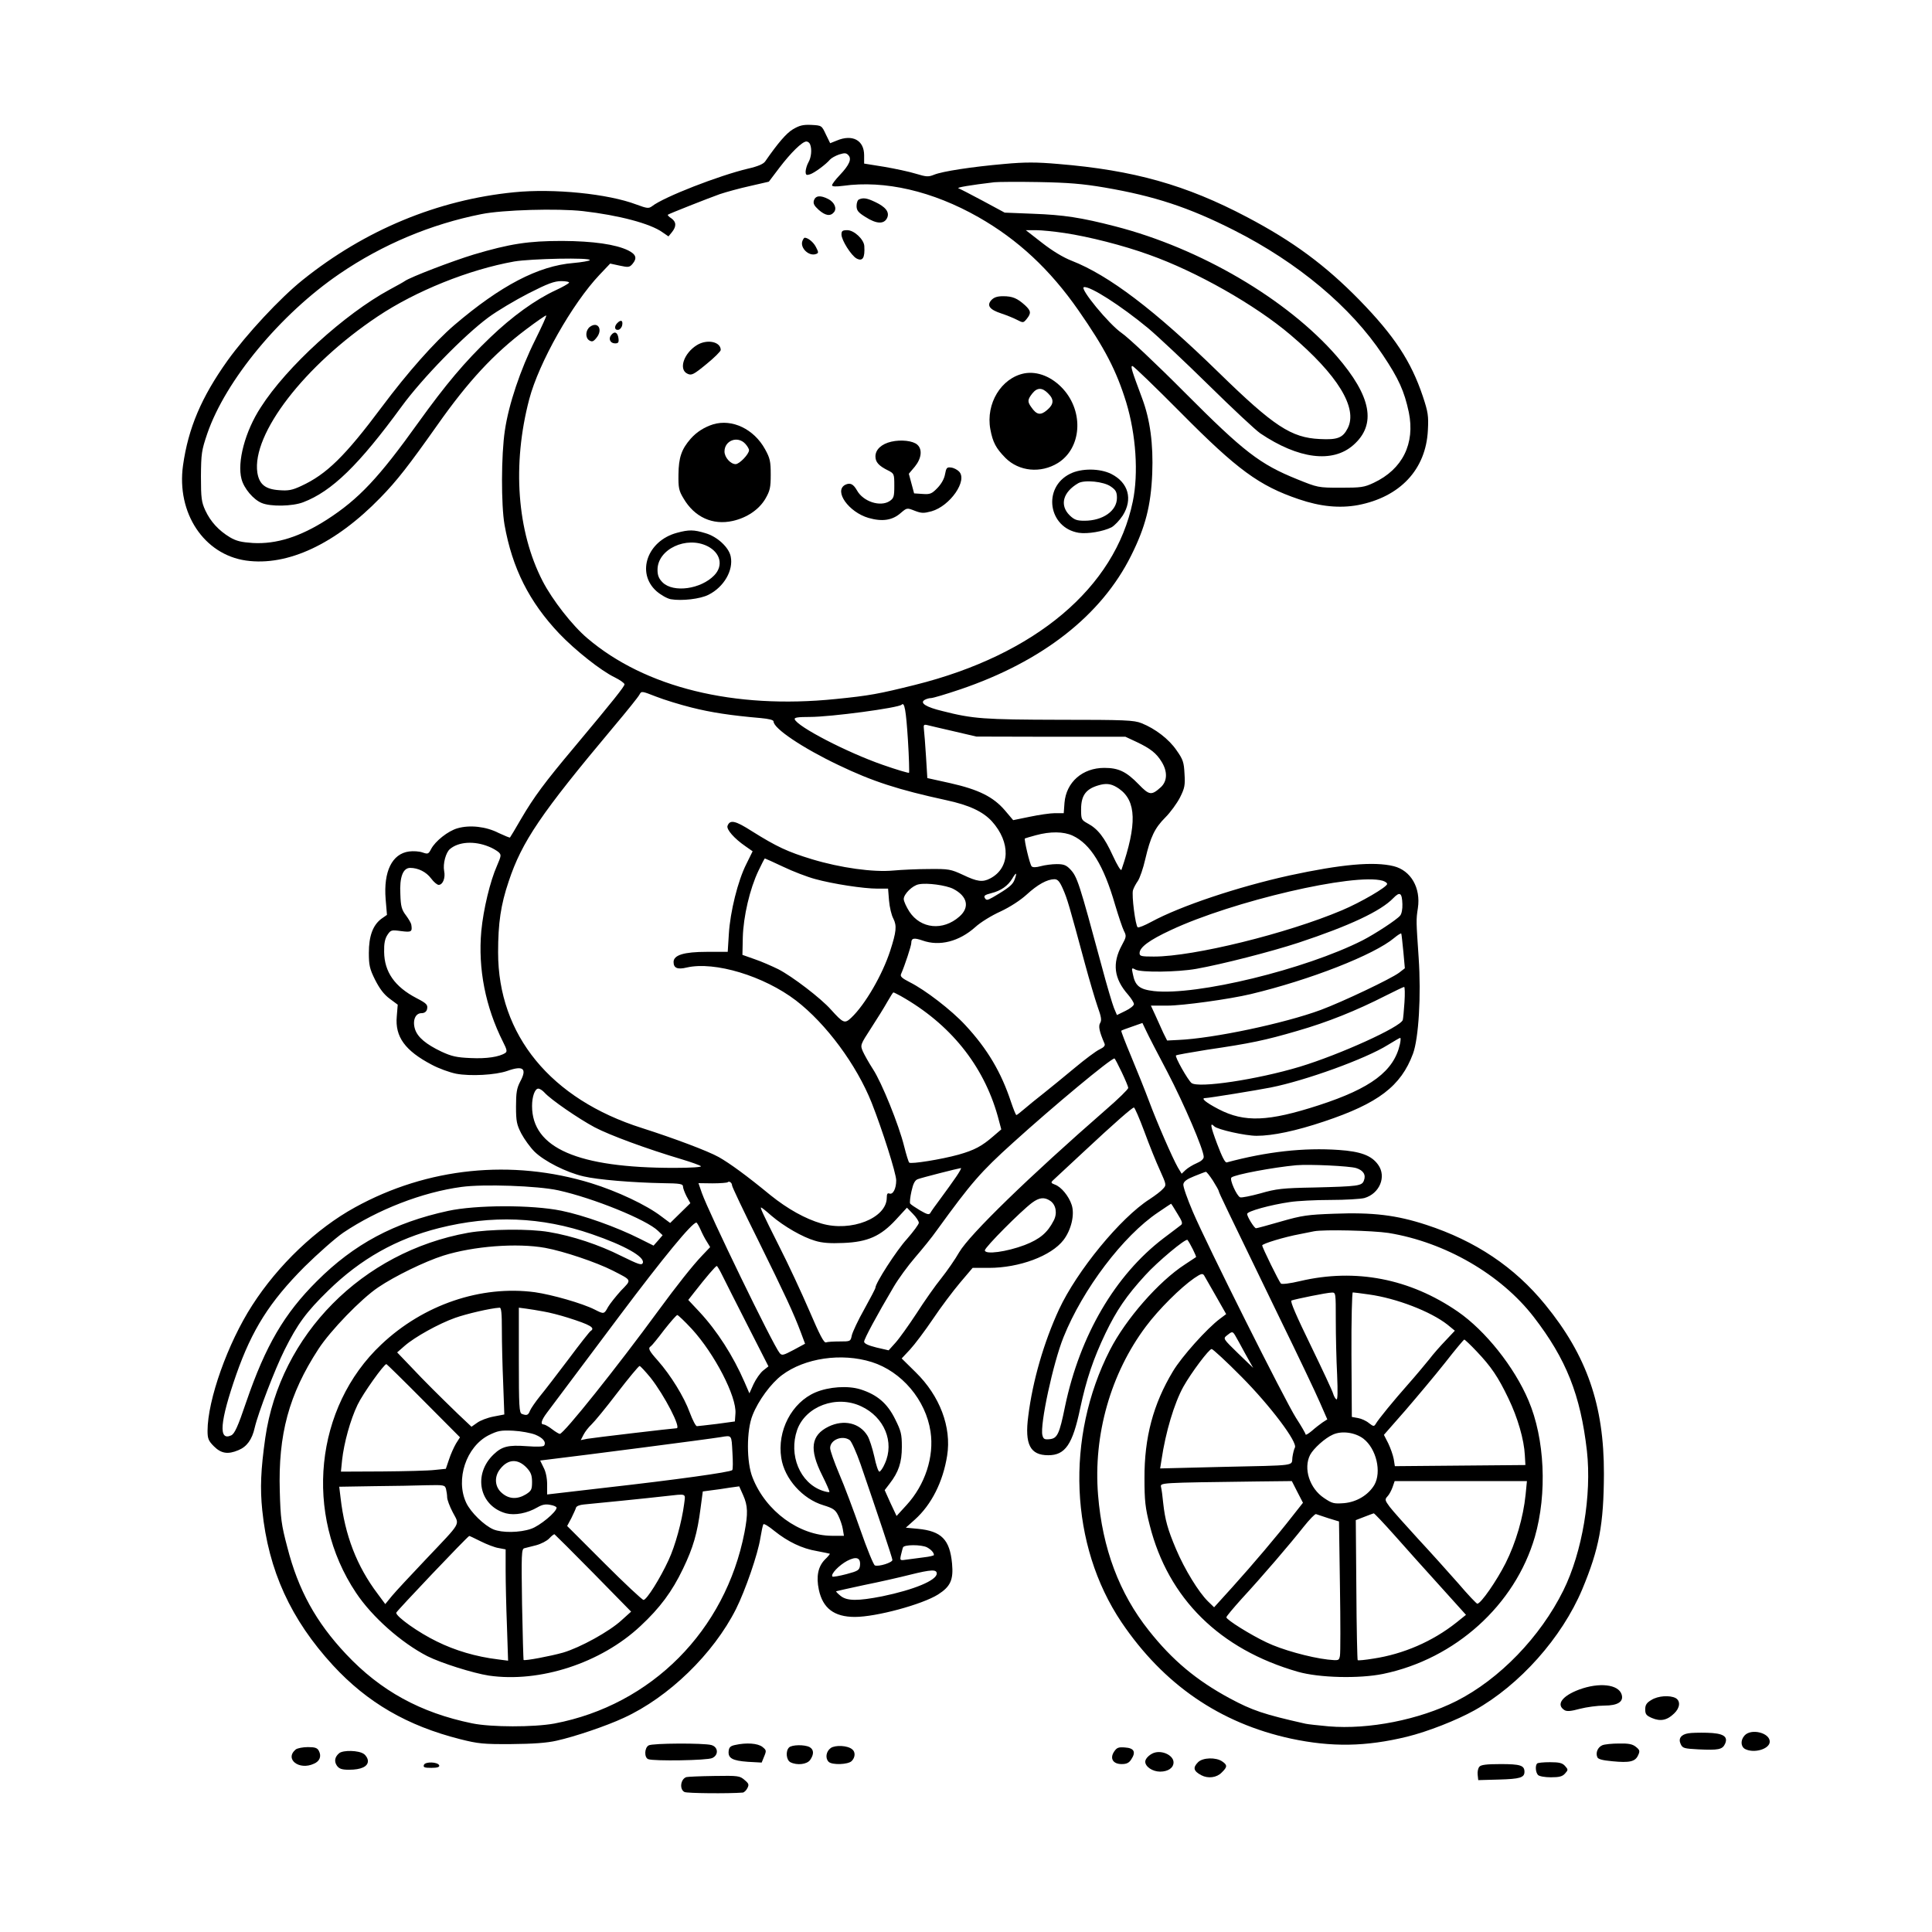 <?xml version="1.0" standalone="no"?>
<!DOCTYPE svg PUBLIC "-//W3C//DTD SVG 20010904//EN"
 "http://www.w3.org/TR/2001/REC-SVG-20010904/DTD/svg10.dtd">
<svg version="1.0" xmlns="http://www.w3.org/2000/svg"
 width="1024pt" height="1024pt" viewBox="0 0 1024 1024"
 preserveAspectRatio="xMidYMid meet">

<g transform="translate(0,1024) scale(0.1,-0.1)"
fill="#000000" stroke="none">
<path d="M4203 9555 c-35 -21 -79 -72 -147 -170 -9 -14 -39 -27 -92 -39 -152
-36 -446 -150 -508 -199 -18 -13 -26 -12 -83 9 -150 57 -438 86 -648 65 -405
-40 -791 -200 -1121 -465 -121 -97 -298 -288 -398 -427 -139 -195 -208 -358
-236 -556 -35 -252 111 -472 334 -504 220 -31 473 87 712 333 88 90 150 170
302 385 164 233 299 378 470 507 57 43 105 76 107 74 3 -2 -24 -60 -58 -129
-79 -158 -141 -343 -161 -480 -20 -131 -20 -396 -2 -500 41 -231 131 -409 290
-577 84 -88 221 -197 294 -232 28 -14 51 -30 52 -37 0 -11 -56 -82 -266 -333
-158 -188 -214 -264 -282 -380 -30 -52 -57 -97 -59 -99 -1 -2 -28 9 -60 24
-66 34 -152 44 -218 25 -50 -14 -118 -68 -140 -110 -14 -27 -17 -28 -46 -18
-17 6 -49 8 -71 5 -90 -12 -136 -106 -124 -253 l7 -83 -30 -21 c-45 -34 -66
-92 -66 -180 0 -65 4 -85 33 -143 24 -47 46 -77 77 -100 l43 -32 -5 -62 c-10
-108 44 -182 185 -256 37 -20 95 -41 130 -48 75 -14 208 -7 271 15 84 30 106
13 68 -57 -18 -35 -22 -58 -22 -132 0 -79 4 -96 28 -143 16 -30 47 -73 70 -96
51 -50 168 -110 260 -131 76 -18 261 -33 420 -36 92 -1 107 -4 107 -18 0 -9 9
-32 19 -52 l20 -36 -54 -53 -53 -52 -47 35 c-78 60 -233 133 -372 176 -421
129 -868 83 -1251 -128 -206 -113 -408 -306 -545 -519 -130 -201 -237 -503
-237 -666 0 -41 5 -53 34 -82 38 -38 74 -44 130 -20 44 18 72 56 86 119 19 81
108 312 158 412 69 138 115 201 232 315 172 168 361 274 587 331 279 70 542
60 809 -32 175 -60 283 -121 271 -153 -6 -14 -22 -8 -116 38 -115 58 -256 105
-381 126 -104 18 -315 16 -429 -4 -561 -101 -996 -540 -1075 -1087 -24 -169
-28 -267 -16 -384 33 -320 151 -578 375 -822 182 -197 393 -320 674 -391 95
-24 123 -27 271 -26 114 1 188 6 240 18 95 21 264 78 356 121 238 109 475 339
595 577 49 98 116 291 129 376 6 36 13 69 16 73 3 5 29 -11 58 -35 71 -57 147
-94 226 -107 36 -7 66 -13 68 -14 2 -1 -10 -16 -26 -31 -36 -37 -47 -89 -32
-160 21 -98 81 -144 191 -144 113 0 357 66 441 119 66 42 82 78 74 164 -12
127 -56 172 -181 184 l-64 6 48 43 c88 79 149 200 171 339 24 151 -39 317
-167 442 l-74 73 44 47 c25 27 79 99 121 161 42 63 107 149 144 193 l67 79 86
0 c161 0 331 63 396 148 41 54 60 135 43 186 -15 46 -55 95 -88 107 -22 8 -23
12 -11 23 8 7 79 73 158 147 168 157 262 239 271 239 4 0 29 -57 55 -127 26
-71 63 -163 83 -206 34 -76 35 -78 16 -98 -10 -12 -42 -36 -71 -55 -155 -99
-385 -380 -480 -584 -80 -173 -140 -379 -163 -565 -20 -151 10 -208 106 -208
90 0 129 57 169 248 33 155 70 264 135 400 58 120 110 197 210 306 63 70 216
198 224 187 12 -15 49 -88 45 -91 -2 -1 -29 -19 -59 -39 -139 -90 -313 -289
-397 -453 -237 -464 -213 -1035 61 -1443 223 -330 521 -535 898 -617 216 -46
397 -43 615 10 110 27 263 87 358 140 240 134 463 385 571 641 90 216 114 344
115 613 1 363 -91 627 -311 896 -163 200 -370 338 -630 423 -159 52 -283 67
-490 59 -138 -5 -169 -9 -280 -41 -69 -20 -128 -36 -133 -36 -9 0 -47 61 -47
76 0 14 123 48 227 63 39 6 136 11 215 11 79 0 159 5 179 10 81 23 119 114 73
177 -35 49 -93 70 -208 78 -186 13 -382 -9 -594 -66 -9 -3 -26 32 -51 98 -36
96 -39 117 -15 93 17 -17 165 -50 224 -50 86 0 209 26 358 76 287 96 407 187
471 359 30 81 44 308 30 510 -13 194 -14 197 -4 262 16 107 -37 199 -128 222
-105 26 -279 10 -552 -49 -276 -61 -578 -162 -733 -246 -35 -19 -67 -32 -72
-29 -12 8 -33 170 -25 197 4 13 16 35 26 49 10 15 28 66 39 115 28 119 50 165
107 222 26 26 61 74 77 105 25 50 28 65 24 126 -3 61 -8 76 -42 124 -40 59
-113 115 -186 144 -40 16 -87 18 -435 18 -401 1 -458 5 -619 46 -88 21 -122
43 -96 59 8 5 24 10 34 10 11 0 81 21 155 46 436 148 748 392 906 709 76 152
105 265 112 436 6 155 -11 285 -54 399 -56 150 -62 170 -51 170 6 0 122 -112
257 -248 298 -301 415 -387 625 -458 114 -39 216 -49 314 -31 223 43 360 189
370 397 4 76 1 96 -27 180 -62 185 -151 320 -335 509 -182 186 -353 312 -596
440 -324 171 -601 249 -1002 282 -115 10 -176 10 -285 0 -172 -15 -328 -39
-372 -57 -30 -12 -40 -12 -96 5 -35 11 -111 27 -169 37 l-106 17 0 44 c0 80
-62 113 -145 78 l-35 -14 -23 47 c-22 47 -22 47 -77 50 -44 2 -63 -3 -97 -23z
m91 -81 c10 -26 6 -68 -9 -94 -8 -14 -14 -35 -15 -48 0 -20 4 -22 23 -16 23 7
85 53 106 78 7 8 28 20 48 27 29 9 38 9 49 -3 20 -20 6 -52 -45 -106 -23 -24
-41 -48 -41 -54 0 -7 19 -8 58 -3 222 31 475 -28 718 -166 209 -119 379 -277
530 -494 140 -201 201 -319 253 -487 52 -172 66 -377 35 -526 -94 -457 -517
-813 -1154 -972 -193 -48 -241 -57 -421 -75 -538 -55 -1010 61 -1317 323 -79
67 -185 203 -236 302 -136 264 -162 618 -71 964 51 194 228 507 373 660 l56
59 51 -11 c46 -10 52 -9 68 10 25 30 18 50 -24 71 -66 32 -185 49 -349 50
-180 0 -277 -15 -469 -72 -112 -34 -337 -120 -366 -141 -5 -4 -41 -24 -80 -45
-238 -129 -546 -409 -683 -624 -83 -127 -126 -290 -102 -380 13 -50 63 -109
107 -127 47 -20 163 -18 220 4 152 58 295 197 522 508 109 149 329 375 460
472 46 34 142 91 212 127 102 52 137 65 174 65 25 0 44 -4 41 -9 -4 -5 -35
-23 -70 -39 -110 -51 -231 -139 -347 -250 -136 -130 -236 -249 -382 -452 -209
-292 -315 -405 -484 -514 -142 -91 -268 -131 -393 -124 -60 4 -87 10 -121 30
-60 36 -103 83 -131 143 -20 44 -23 65 -23 180 1 121 3 137 34 228 97 281 387
632 701 846 227 155 484 263 751 316 113 23 405 31 539 16 191 -22 357 -66
421 -112 l32 -22 18 22 c25 31 24 55 -3 74 -13 8 -21 17 -18 19 8 6 211 86
275 109 33 11 105 31 160 43 l100 23 56 74 c61 80 121 139 143 139 8 0 17 -7
20 -16z m1561 -228 c263 -45 446 -105 685 -226 340 -172 620 -407 789 -661 85
-127 114 -192 138 -304 34 -166 -33 -302 -186 -374 -51 -24 -67 -26 -176 -26
-119 0 -121 1 -230 45 -198 80 -282 145 -595 459 -151 152 -302 294 -335 316
-67 46 -225 238 -200 243 32 7 196 -98 341 -218 49 -41 193 -176 319 -300 127
-125 250 -240 275 -257 202 -136 383 -159 493 -62 124 109 96 258 -88 471
-263 302 -723 572 -1173 688 -182 47 -274 61 -437 67 l-150 6 -115 62 c-63 34
-122 64 -130 67 -13 4 63 17 190 32 19 2 125 3 235 1 158 -3 232 -9 350 -29z
m-213 -241 c128 -19 313 -66 448 -115 251 -89 563 -266 750 -425 250 -212 358
-388 303 -495 -26 -51 -54 -62 -148 -57 -151 7 -243 67 -535 352 -340 332
-583 516 -780 593 -44 17 -102 52 -157 95 l-86 67 54 0 c30 0 97 -7 151 -15z
m-2516 -144 c-3 -4 -42 -11 -87 -15 -186 -15 -386 -120 -631 -329 -106 -91
-249 -253 -382 -431 -197 -264 -295 -360 -430 -422 -47 -22 -68 -26 -117 -22
-73 5 -105 31 -115 93 -30 205 250 569 638 828 202 135 483 248 723 291 87 15
410 22 401 7z m539 -2371 c103 -26 206 -42 368 -56 43 -4 67 -10 67 -18 0 -37
153 -140 344 -231 181 -87 318 -131 571 -186 121 -26 194 -60 242 -112 101
-112 97 -248 -9 -303 -40 -21 -69 -17 -144 19 -65 30 -75 32 -179 31 -60 0
-146 -4 -190 -8 -106 -10 -280 14 -432 60 -128 39 -186 66 -317 148 -89 57
-117 63 -130 29 -7 -19 36 -68 96 -109 l37 -26 -33 -67 c-45 -88 -86 -254 -93
-371 l-6 -95 -111 0 c-121 0 -176 -17 -176 -54 0 -32 21 -41 70 -29 148 34
409 -45 579 -175 160 -123 321 -341 401 -542 56 -142 130 -374 130 -411 0 -44
-17 -77 -36 -70 -10 4 -14 -2 -14 -22 0 -108 -189 -183 -346 -137 -86 25 -179
77 -270 150 -129 106 -216 169 -274 202 -57 32 -235 99 -407 154 -484 153
-763 493 -763 931 0 155 14 252 56 376 70 211 170 359 555 818 70 83 132 160
138 172 11 20 11 20 88 -10 43 -17 128 -43 188 -58z m1147 -169 c6 -94 8 -174
6 -177 -3 -2 -65 16 -139 42 -190 66 -454 203 -467 242 -3 9 18 12 80 12 111
0 470 48 487 65 15 16 23 -30 33 -184z m243 43 l120 -28 395 -1 395 0 58 -27
c74 -35 106 -60 134 -106 32 -52 30 -102 -4 -134 -50 -45 -61 -44 -118 15 -66
68 -107 87 -182 87 -116 0 -202 -76 -211 -185 l-4 -55 -47 0 c-25 0 -85 -9
-133 -19 l-88 -18 -44 52 c-62 72 -139 110 -289 144 l-122 27 -7 114 c-4 63
-9 128 -11 143 -3 25 -1 28 17 24 12 -3 75 -18 141 -33z m877 -305 c91 -65 95
-187 12 -429 -3 -8 -23 25 -46 75 -44 96 -79 142 -134 171 -32 18 -34 21 -34
74 0 78 28 112 105 131 36 8 61 3 97 -22z m-247 -248 c95 -44 165 -158 225
-366 18 -60 39 -123 47 -139 14 -27 13 -32 -11 -76 -52 -96 -42 -177 33 -262
17 -20 31 -42 31 -50 0 -8 -20 -24 -45 -36 l-45 -22 -16 38 c-8 20 -38 120
-65 222 -120 444 -129 473 -167 513 -21 22 -35 27 -71 27 -25 0 -63 -5 -85
-11 -25 -7 -42 -7 -48 -1 -10 10 -41 142 -36 148 2 1 28 9 58 17 77 21 147 20
195 -2z m-3095 -58 c19 -7 42 -21 52 -29 16 -15 15 -19 -8 -73 -36 -81 -72
-230 -83 -346 -18 -200 22 -402 115 -587 21 -41 23 -52 12 -59 -32 -21 -99
-31 -183 -27 -74 3 -101 9 -155 34 -82 39 -126 76 -140 118 -15 46 1 86 34 86
15 0 25 7 29 19 6 25 0 32 -56 61 -115 60 -170 139 -171 245 -1 43 4 69 17 89
18 27 21 28 73 21 55 -7 60 -4 54 34 -1 8 -14 30 -28 49 -23 30 -28 48 -30
112 -5 91 14 140 52 140 42 0 85 -21 111 -56 14 -19 32 -34 40 -34 22 0 37 37
29 74 -7 38 9 98 31 116 46 39 129 44 205 13z m1561 -107 c52 -25 128 -54 169
-65 94 -26 257 -51 331 -51 l56 0 5 -63 c3 -35 13 -78 23 -96 19 -38 16 -69
-17 -171 -41 -126 -132 -284 -206 -354 -35 -33 -42 -30 -108 43 -53 60 -205
176 -279 214 -33 16 -89 41 -125 53 l-65 23 2 93 c3 110 37 257 83 353 17 36
32 65 34 65 2 0 46 -20 97 -44z m1227 -67 c-10 -28 -29 -44 -116 -95 -29 -16
-34 -17 -42 -4 -7 12 -1 17 34 26 52 13 88 39 111 77 21 36 27 34 13 -4z m256
-51 c23 -52 33 -87 117 -398 23 -85 53 -186 66 -224 20 -55 23 -74 14 -88 -10
-17 -5 -44 23 -109 5 -11 -3 -20 -26 -31 -18 -8 -78 -53 -133 -99 -55 -46
-129 -106 -164 -134 -35 -27 -81 -65 -101 -82 -21 -18 -40 -33 -43 -33 -3 0
-15 30 -28 68 -52 158 -125 282 -243 409 -73 79 -212 186 -294 227 -43 22 -52
31 -46 44 19 43 54 149 54 164 0 26 14 29 60 13 90 -32 194 -5 279 71 27 25
87 62 134 83 51 24 105 59 139 90 58 53 107 80 146 81 18 0 28 -11 46 -52z
m1694 44 c13 -4 24 -11 24 -17 2 -15 -140 -98 -240 -140 -291 -123 -785 -245
-996 -245 -67 0 -76 2 -76 18 0 31 51 69 165 122 328 154 973 304 1123 262z
m-2276 -43 c76 -39 89 -98 33 -147 -87 -77 -205 -65 -265 26 -16 25 -30 55
-30 67 0 26 46 72 80 78 44 9 144 -5 182 -24z m2381 -81 c1 -26 -4 -52 -12
-61 -18 -22 -133 -97 -199 -131 -304 -154 -879 -294 -1106 -269 -77 9 -100 28
-112 92 -7 31 -6 33 14 22 30 -16 222 -14 323 4 135 24 393 90 540 138 272 90
438 168 504 237 35 36 46 28 48 -32z m5 -251 l8 -89 -31 -24 c-43 -32 -297
-153 -415 -197 -192 -71 -569 -151 -755 -159 l-59 -3 -20 40 c-10 22 -29 64
-42 93 l-24 52 88 0 c80 0 328 34 441 61 314 75 654 208 761 298 19 16 36 26
37 23 2 -4 6 -47 11 -95z m6 -269 c-3 -46 -7 -88 -9 -94 -11 -37 -332 -183
-546 -248 -226 -68 -539 -115 -574 -86 -20 17 -89 139 -82 146 3 3 77 16 164
30 232 34 308 50 479 100 160 46 312 107 469 187 50 25 93 46 97 46 4 1 5 -36
2 -81z m-2670 33 c261 -147 438 -366 514 -636 l19 -71 -42 -36 c-61 -53 -100
-74 -185 -98 -90 -25 -252 -51 -261 -42 -4 4 -16 43 -27 87 -28 113 -118 336
-165 408 -22 34 -46 77 -54 95 -14 33 -13 35 44 123 32 49 71 112 86 139 16
28 30 50 32 50 3 0 20 -9 39 -19z m1414 -404 c88 -169 192 -411 192 -449 0
-11 -15 -24 -37 -33 -21 -9 -47 -25 -59 -36 l-21 -20 -20 33 c-29 51 -111 239
-153 352 -21 56 -63 161 -94 235 -31 74 -55 136 -53 138 2 2 28 12 58 22 l54
19 20 -42 c10 -22 61 -121 113 -219z m1232 149 c-32 -143 -153 -234 -430 -324
-268 -87 -394 -92 -531 -21 -69 36 -96 59 -71 59 19 0 276 42 347 56 186 37
503 152 620 225 33 20 63 38 66 38 4 1 3 -14 -1 -33z m-1475 -148 c19 -40 35
-78 35 -84 0 -7 -53 -59 -119 -116 -407 -355 -721 -660 -777 -755 -21 -37 -64
-99 -95 -138 -31 -38 -90 -122 -131 -186 -42 -64 -92 -134 -112 -156 l-36 -40
-65 15 c-44 11 -65 21 -65 31 0 14 67 139 157 291 24 41 75 111 113 155 38 44
91 109 116 145 182 251 231 308 404 464 212 192 517 446 537 446 2 0 19 -32
38 -72z m-3059 -109 c33 -37 180 -138 266 -184 80 -42 275 -114 463 -170 50
-15 94 -31 100 -36 5 -5 -51 -9 -142 -9 -511 0 -753 105 -753 328 0 50 15 92
33 92 8 0 22 -9 33 -21z m4302 -400 c38 -12 53 -36 41 -66 -10 -29 -31 -31
-264 -37 -168 -3 -201 -7 -284 -31 -51 -14 -100 -24 -108 -21 -18 7 -58 96
-46 105 18 16 224 54 343 65 71 6 282 -4 318 -15z m-2120 -46 c-18 -26 -54
-77 -81 -113 -27 -36 -52 -71 -56 -79 -7 -11 -17 -8 -55 14 -25 15 -49 31 -52
36 -3 5 0 34 7 65 9 41 18 58 33 64 20 8 213 57 229 59 4 1 -7 -20 -25 -46z
m1361 -21 c17 -27 31 -52 31 -56 0 -7 37 -83 322 -671 97 -198 193 -400 214
-449 l39 -89 -25 -16 c-13 -9 -39 -29 -57 -45 -18 -15 -33 -24 -33 -19 0 5
-23 45 -51 88 -60 95 -472 917 -547 1093 -29 68 -52 133 -50 145 2 15 18 27
58 43 30 12 58 23 61 23 4 1 21 -21 38 -47z m-2549 -25 c0 -7 62 -138 139
-292 142 -288 187 -384 226 -488 l22 -59 -61 -33 c-55 -29 -62 -31 -74 -16
-35 42 -375 743 -412 848 l-18 52 74 -1 c42 0 78 3 81 6 8 8 23 -3 23 -17z
m-921 -26 c186 -41 469 -156 529 -215 l24 -23 -24 -28 -24 -27 -74 37 c-121
61 -297 124 -415 148 -157 32 -453 31 -600 -1 -286 -62 -499 -176 -695 -372
-173 -172 -272 -341 -375 -641 -45 -133 -62 -169 -80 -177 -68 -31 -60 72 27
322 84 239 177 386 362 572 72 71 165 153 206 181 182 122 418 214 626 242
115 16 404 6 513 -18z m2608 -56 c30 -21 38 -66 18 -104 -33 -65 -74 -99 -154
-130 -95 -36 -211 -52 -211 -28 0 16 191 208 250 252 39 29 66 31 97 10z m673
-67 c27 -43 30 -54 18 -62 -8 -6 -48 -37 -91 -69 -256 -195 -443 -514 -522
-891 -30 -148 -41 -170 -82 -174 -27 -3 -33 1 -38 21 -14 55 57 384 112 520
102 254 316 537 501 661 37 25 68 46 69 46 1 0 16 -23 33 -52z m-2152 -11 c68
-58 166 -114 231 -133 38 -12 81 -15 150 -12 130 5 199 36 280 124 l58 63 31
-32 c18 -18 32 -40 32 -48 0 -8 -29 -47 -63 -86 -55 -60 -167 -234 -167 -258
0 -5 -27 -56 -59 -114 -33 -58 -62 -121 -66 -138 -7 -33 -7 -33 -65 -33 -32 0
-65 -2 -72 -5 -11 -4 -34 41 -88 167 -41 95 -113 250 -161 344 -88 175 -101
204 -95 204 3 0 27 -19 54 -43z m-375 -74 c9 -21 24 -50 34 -65 l17 -28 -40
-42 c-52 -54 -138 -163 -234 -294 -218 -298 -502 -654 -523 -654 -4 0 -23 11
-41 25 -18 14 -38 25 -44 25 -19 0 -13 22 16 61 24 32 194 259 389 519 229
305 381 490 404 490 3 0 13 -17 22 -37z m3647 -18 c300 -49 595 -220 769 -445
172 -223 248 -413 282 -710 26 -234 -24 -536 -125 -740 -122 -246 -338 -470
-567 -586 -197 -99 -464 -152 -677 -134 -55 5 -110 11 -123 14 -222 50 -281
70 -402 135 -176 95 -304 202 -428 359 -156 196 -246 434 -269 718 -26 319 67
645 254 894 68 91 183 205 255 255 37 25 45 27 53 15 5 -8 33 -58 63 -110 l54
-95 -32 -24 c-70 -52 -204 -202 -250 -279 -105 -174 -152 -352 -151 -567 0
-119 4 -157 28 -250 98 -387 370 -657 786 -776 113 -32 324 -37 451 -11 382
79 699 365 804 726 66 230 53 521 -34 724 -75 177 -228 369 -374 470 -254 175
-542 231 -836 162 -54 -13 -97 -18 -102 -13 -10 10 -99 191 -99 202 0 9 118
45 200 60 30 6 64 13 75 15 54 10 309 4 395 -9z m-4470 -79 c98 -18 270 -76
357 -120 105 -54 102 -47 44 -107 -27 -30 -58 -69 -68 -86 -21 -39 -22 -39
-71 -14 -65 33 -226 79 -317 92 -286 38 -591 -66 -814 -277 -353 -332 -411
-902 -134 -1316 85 -128 240 -265 378 -336 74 -37 242 -90 326 -103 270 -39
594 66 804 263 103 96 167 182 225 303 54 112 76 188 93 320 l12 90 45 6 c25
3 68 9 97 14 l51 7 21 -47 c25 -56 26 -97 7 -197 -101 -520 -493 -915 -1007
-1013 -109 -20 -336 -20 -437 1 -273 56 -485 172 -668 367 -159 169 -253 339
-311 566 -32 120 -36 154 -40 296 -9 302 48 514 205 755 63 97 226 266 317
327 87 59 247 137 345 168 159 50 390 68 540 41z m940 -149 c14 -28 74 -148
134 -265 l109 -214 -28 -22 c-16 -13 -38 -45 -51 -72 l-22 -49 -26 60 c-61
140 -145 271 -239 372 l-59 63 33 42 c60 77 112 138 118 138 3 0 17 -24 31
-53z m3250 -235 c0 -82 3 -211 7 -287 4 -96 3 -136 -4 -132 -6 4 -13 17 -17
30 -3 13 -57 128 -119 256 -75 154 -110 234 -102 238 22 8 189 42 213 42 22 1
22 0 22 -147z m176 137 c145 -20 327 -90 416 -160 l39 -32 -48 -51 c-27 -28
-67 -73 -88 -101 -22 -27 -71 -86 -110 -130 -78 -88 -160 -188 -174 -213 -8
-13 -12 -13 -35 5 -14 12 -40 24 -58 27 l-33 6 -2 330 c-1 182 3 330 7 330 5
0 44 -5 86 -11z m-4596 -187 c0 -66 3 -193 7 -284 l6 -165 -57 -11 c-32 -6
-71 -21 -87 -33 l-30 -21 -72 68 c-103 100 -173 169 -252 253 l-70 73 40 35
c54 47 180 117 267 148 59 21 186 51 236 54 9 1 12 -29 12 -117z m220 97 c31
-5 89 -20 130 -33 120 -38 147 -54 120 -71 -5 -3 -58 -70 -116 -148 -59 -78
-127 -167 -152 -197 -24 -30 -48 -65 -53 -77 -9 -24 -17 -27 -43 -17 -14 5
-16 40 -16 284 l0 279 38 -5 c20 -3 62 -9 92 -15z m787 -93 c120 -131 238
-358 231 -448 l-3 -42 -95 -13 c-52 -6 -100 -12 -106 -12 -6 -1 -23 32 -38 72
-30 83 -101 198 -169 275 -48 54 -54 66 -37 77 5 3 37 42 70 86 34 43 65 79
70 79 4 0 39 -33 77 -74z m2879 -33 c6 -10 30 -53 53 -96 l43 -77 -80 77 c-80
78 -80 78 -59 95 27 22 30 22 43 1z m1280 -85 c77 -81 114 -135 169 -250 49
-101 83 -219 87 -301 l3 -52 -346 -3 -346 -3 -6 38 c-4 21 -17 58 -29 83 l-23
45 114 130 c62 72 157 185 210 252 53 68 99 123 102 123 3 0 33 -28 65 -62z
m-1246 -135 c152 -153 300 -349 283 -376 -4 -7 -10 -30 -13 -51 -6 -47 35 -42
-378 -51 l-323 -8 7 44 c22 150 68 302 116 389 42 75 136 200 150 200 6 0 78
-66 158 -147z m-1960 78 c159 -50 287 -201 312 -369 20 -133 -29 -282 -127
-389 l-53 -58 -32 68 -31 69 26 34 c48 62 65 113 65 195 0 68 -4 84 -36 148
-41 83 -95 129 -183 157 -67 21 -168 14 -239 -16 -126 -54 -204 -204 -181
-348 17 -110 113 -217 223 -250 52 -16 64 -24 79 -55 10 -20 21 -52 24 -71 l6
-36 -64 0 c-173 1 -350 130 -420 308 -33 81 -33 251 0 332 30 76 97 168 156
212 120 90 315 119 475 69z m-2375 -205 l193 -194 -21 -33 c-11 -19 -28 -56
-37 -84 l-17 -50 -59 -6 c-32 -4 -158 -7 -278 -8 l-219 -1 6 60 c10 92 44 215
82 294 28 59 140 216 153 216 2 0 91 -87 197 -194z m1203 122 c74 -94 164
-268 138 -268 -15 0 -448 -51 -474 -56 l-34 -7 15 29 c8 16 27 40 42 54 15 14
77 89 137 168 60 78 113 142 118 142 4 0 30 -28 58 -62z m1117 -152 c122 -57
177 -189 125 -303 -10 -24 -24 -43 -29 -43 -6 0 -18 36 -27 80 -10 44 -26 94
-36 110 -41 68 -125 88 -206 49 -94 -46 -104 -120 -34 -259 23 -46 40 -85 38
-88 -3 -2 -19 1 -37 7 -119 41 -180 189 -134 322 45 126 209 187 340 125z
m-1728 -150 c41 -17 59 -39 47 -58 -4 -6 -38 -7 -93 -3 -96 7 -130 -1 -174
-43 -112 -106 -77 -274 65 -313 47 -12 112 0 167 32 24 14 42 18 67 13 19 -3
34 -10 34 -15 0 -23 -90 -97 -135 -112 -60 -21 -154 -22 -200 -3 -49 21 -120
90 -144 141 -58 124 0 297 119 358 49 24 63 27 130 24 41 -2 94 -12 117 -21z
m4389 -21 c69 -53 98 -177 58 -246 -32 -53 -93 -90 -160 -96 -54 -4 -63 -2
-106 27 -77 51 -111 157 -74 229 18 34 79 89 120 107 47 22 118 12 162 -21z
m-3344 -72 c3 -49 3 -91 -1 -95 -11 -11 -299 -51 -671 -93 -124 -14 -244 -28
-267 -31 l-43 -5 0 53 c0 33 -7 68 -19 90 l-18 37 41 5 c193 23 849 108 916
119 60 10 57 13 62 -80z m622 64 c9 -7 35 -64 57 -127 88 -256 169 -498 169
-508 0 -14 -73 -37 -93 -29 -7 3 -42 88 -77 189 -35 100 -85 234 -112 296 -26
62 -48 123 -48 137 0 44 65 70 104 42z m-1711 -148 c21 -23 27 -39 27 -74 0
-40 -4 -47 -32 -65 -46 -28 -90 -26 -127 6 -39 32 -43 87 -10 128 42 54 95 56
142 5z m4083 -126 l30 -58 -56 -71 c-81 -104 -208 -254 -318 -376 l-97 -107
-33 32 c-48 47 -123 168 -169 277 -44 104 -58 154 -68 245 -3 33 -8 70 -11 82
-5 25 -17 24 512 31 l181 2 29 -57z m1210 -15 c-12 -120 -52 -256 -106 -363
-47 -93 -131 -215 -150 -215 -4 0 -50 48 -101 108 -52 59 -148 166 -214 237
-66 72 -133 147 -149 168 -26 35 -27 40 -12 56 9 9 21 32 27 49 l11 32 350 0
351 0 -7 -72z m-5722 30 c3 -13 6 -32 6 -44 0 -12 13 -48 30 -80 36 -70 51
-44 -145 -251 -77 -81 -157 -167 -177 -191 l-36 -44 -40 54 c-111 147 -174
310 -197 510 l-7 58 183 3 c101 1 227 3 280 5 93 2 97 1 103 -20z m1262 -80
c-12 -92 -47 -221 -82 -296 -45 -98 -116 -211 -133 -212 -7 0 -101 88 -209
196 l-196 196 22 41 c11 23 23 48 25 56 2 8 19 15 42 17 55 5 345 34 430 44
119 13 108 17 101 -42z m3415 -75 l56 -17 5 -343 c3 -188 3 -354 0 -369 -5
-26 -6 -26 -65 -20 -95 11 -246 53 -324 91 -83 39 -213 120 -213 133 0 5 37
49 81 98 109 118 258 292 328 381 31 39 61 70 66 68 6 -2 35 -12 66 -22z m350
-90 c57 -65 166 -186 242 -270 l137 -152 -51 -41 c-126 -100 -281 -167 -440
-191 -43 -7 -81 -11 -83 -8 -2 2 -6 170 -7 373 l-3 369 44 17 c25 10 48 18 51
19 3 1 53 -52 110 -116z m-4246 -201 l200 -204 -51 -46 c-64 -59 -218 -144
-309 -171 -67 -19 -205 -45 -210 -39 -1 2 -5 134 -8 295 -4 266 -3 293 12 297
9 2 37 9 63 16 26 7 57 23 69 36 13 14 25 23 28 22 3 -2 96 -94 206 -206z
m-598 169 c32 -16 75 -33 96 -36 l37 -7 0 -113 c0 -61 3 -194 7 -295 l6 -182
-54 7 c-116 14 -227 47 -324 95 -97 47 -215 131 -215 152 0 7 376 403 387 407
1 1 28 -12 60 -28z m2366 -32 c22 -12 37 -28 37 -41 0 -3 -24 -9 -52 -12 -29
-4 -70 -9 -91 -12 -37 -6 -38 -5 -32 23 4 15 8 34 11 41 4 16 97 16 127 1z
m-355 -98 c-3 -23 -11 -28 -71 -44 -38 -10 -72 -16 -75 -13 -11 12 35 60 78
83 50 26 73 17 68 -26z m407 -41 c0 -36 -120 -86 -290 -121 -128 -25 -185 -25
-219 2 -15 12 -26 23 -24 25 2 1 69 16 148 33 80 16 190 41 245 55 109 27 140
29 140 6z"/>
<path d="M4314 9178 c-5 -17 1 -28 25 -50 35 -31 62 -36 81 -13 17 20 3 53
-30 70 -41 21 -67 19 -76 -7z"/>
<path d="M4553 9183 c-7 -2 -13 -18 -13 -34 0 -24 8 -35 47 -59 59 -38 99 -39
115 -5 14 31 -8 59 -67 86 -40 19 -60 22 -82 12z"/>
<path d="M4460 8997 c0 -30 52 -112 80 -127 32 -17 45 3 41 66 -2 35 -54 84
-90 84 -26 0 -31 -4 -31 -23z"/>
<path d="M4253 8963 c-14 -37 35 -84 73 -69 13 5 13 9 -1 36 -13 26 -42 50
-60 50 -3 0 -8 -7 -12 -17z"/>
<path d="M5254 8649 c-25 -28 -9 -50 52 -70 27 -9 65 -24 84 -34 33 -17 34
-17 52 5 24 30 23 42 -9 72 -41 37 -66 48 -116 48 -32 0 -49 -6 -63 -21z"/>
<path d="M3272 8528 c-18 -18 -15 -40 6 -36 9 2 18 13 20 26 4 24 -7 29 -26
10z"/>
<path d="M3127 8508 c-24 -18 -26 -58 -4 -72 15 -9 22 -7 38 13 36 43 9 90
-34 59z"/>
<path d="M3240 8465 c-17 -20 -6 -45 20 -45 17 0 21 5 18 27 -4 31 -20 40 -38
18z"/>
<path d="M3694 8411 c-70 -43 -99 -130 -50 -152 21 -10 32 -5 100 51 42 34 76
68 76 75 0 44 -72 59 -126 26z"/>
<path d="M5429 8261 c-122 -24 -205 -160 -180 -296 13 -70 30 -101 80 -152 72
-72 187 -83 278 -27 125 78 139 269 28 392 -59 65 -136 96 -206 83z m126 -106
c33 -32 31 -58 -6 -89 -34 -29 -55 -25 -83 16 -21 29 -20 40 5 72 26 33 53 33
84 1z"/>
<path d="M3780 7991 c-47 -15 -87 -40 -119 -76 -49 -56 -64 -100 -65 -190 -1
-70 2 -86 27 -127 58 -99 154 -143 261 -119 75 17 139 60 173 118 24 42 28 58
28 128 0 70 -4 87 -30 134 -59 107 -174 162 -275 132z m170 -103 c11 -12 20
-27 20 -34 0 -21 -51 -74 -71 -74 -27 0 -59 36 -59 67 0 58 69 85 110 41z"/>
<path d="M4724 7899 c-52 -12 -84 -42 -84 -78 0 -30 17 -50 68 -75 31 -16 32
-18 32 -81 0 -58 -3 -66 -25 -81 -49 -32 -140 -3 -173 57 -20 35 -37 42 -63
29 -60 -33 19 -144 124 -175 73 -21 127 -13 171 26 33 28 33 28 74 12 36 -14
48 -14 89 -3 99 28 193 164 146 211 -10 10 -29 20 -43 21 -21 3 -25 -2 -31
-35 -4 -24 -19 -51 -40 -73 -30 -31 -39 -35 -79 -32 l-45 3 -14 52 -14 52 32
38 c35 43 41 91 13 116 -23 21 -86 28 -138 16z"/>
<path d="M5672 7729 c-148 -73 -116 -287 46 -313 47 -7 129 7 173 29 16 9 43
37 60 63 54 86 30 174 -61 220 -60 30 -158 31 -218 1z m216 -68 c26 -18 32
-29 32 -60 0 -69 -75 -121 -172 -121 -41 0 -54 5 -79 29 -54 54 -35 123 46
170 33 19 136 9 173 -18z"/>
<path d="M3588 7416 c-157 -42 -217 -212 -109 -309 23 -20 56 -39 76 -43 58
-10 157 1 201 24 81 41 132 129 117 202 -9 48 -71 106 -134 124 -62 19 -88 19
-151 2z m162 -71 c69 -35 85 -103 36 -154 -71 -74 -217 -94 -274 -38 -20 20
-27 37 -27 67 0 109 153 181 265 125z"/>
<path d="M8370 1285 c-91 -34 -124 -80 -78 -109 13 -8 34 -6 82 7 35 9 93 17
129 17 72 0 104 21 92 59 -17 54 -119 65 -225 26z"/>
<path d="M8753 1230 c-26 -15 -33 -27 -33 -50 0 -26 6 -33 36 -46 45 -19 80
-12 117 24 32 30 35 67 8 82 -31 16 -93 12 -128 -10z"/>
<path d="M8948 1053 c-38 -6 -54 -28 -40 -57 10 -22 18 -24 94 -28 106 -5 127
-1 141 29 18 40 -10 57 -96 59 -39 1 -84 0 -99 -3z"/>
<path d="M9247 1042 c-23 -25 -21 -59 2 -72 48 -25 131 0 131 39 0 47 -98 71
-133 33z"/>
<path d="M3438 989 c-23 -13 -24 -65 -2 -73 29 -11 312 -7 339 6 35 16 32 59
-5 69 -40 11 -313 10 -332 -2z"/>
<path d="M3895 991 c-23 -5 -31 -12 -33 -32 -4 -38 20 -51 102 -57 l73 -4 13
32 c13 31 12 34 -9 51 -24 19 -84 24 -146 10z"/>
<path d="M8493 990 c-24 -10 -37 -39 -27 -63 4 -11 26 -17 80 -22 91 -9 121
-2 136 31 11 23 9 29 -11 45 -18 15 -39 19 -90 18 -36 0 -76 -4 -88 -9z"/>
<path d="M4182 978 c-19 -19 -15 -66 7 -78 35 -18 88 -12 105 12 21 30 20 55
-3 68 -27 14 -94 13 -109 -2z"/>
<path d="M4403 975 c-25 -18 -30 -54 -11 -73 18 -18 103 -15 122 4 19 19 21
48 3 62 -24 21 -90 24 -114 7z"/>
<path d="M1568 968 c-62 -51 17 -113 96 -76 31 13 41 40 26 68 -8 16 -21 20
-58 20 -27 0 -55 -6 -64 -12z"/>
<path d="M5905 956 c-24 -36 -6 -66 40 -66 26 0 39 6 51 25 26 39 15 60 -33
63 -35 3 -44 -1 -58 -22z"/>
<path d="M1798 948 c-24 -20 -28 -44 -12 -67 12 -16 26 -21 64 -21 64 0 100
17 100 46 0 13 -10 30 -22 38 -27 19 -108 21 -130 4z"/>
<path d="M6125 952 c-26 -5 -55 -31 -55 -49 0 -27 39 -53 79 -53 42 0 71 20
71 49 0 34 -51 62 -95 53z"/>
<path d="M6350 900 c-29 -29 -24 -47 17 -69 36 -19 82 -13 108 14 31 30 31 40
3 59 -33 23 -103 21 -128 -4z"/>
<path d="M2247 886 c-5 -13 2 -16 39 -16 32 0 44 4 42 13 -7 19 -74 21 -81 3z"/>
<path d="M8147 893 c-11 -11 -8 -48 5 -61 7 -7 37 -12 68 -12 44 0 61 4 75 20
17 19 17 21 0 40 -14 16 -31 20 -80 20 -34 0 -65 -3 -68 -7z"/>
<path d="M7841 876 c-7 -8 -11 -27 -9 -43 l3 -28 109 3 c111 3 136 10 136 41
0 34 -22 41 -126 41 -76 0 -105 -4 -113 -14z"/>
<path d="M3638 821 c-31 -10 -38 -65 -10 -79 13 -7 233 -9 309 -3 7 1 18 11
24 23 10 19 8 25 -15 44 -25 22 -34 23 -161 21 -74 -1 -140 -4 -147 -6z"/>
</g>
</svg>
